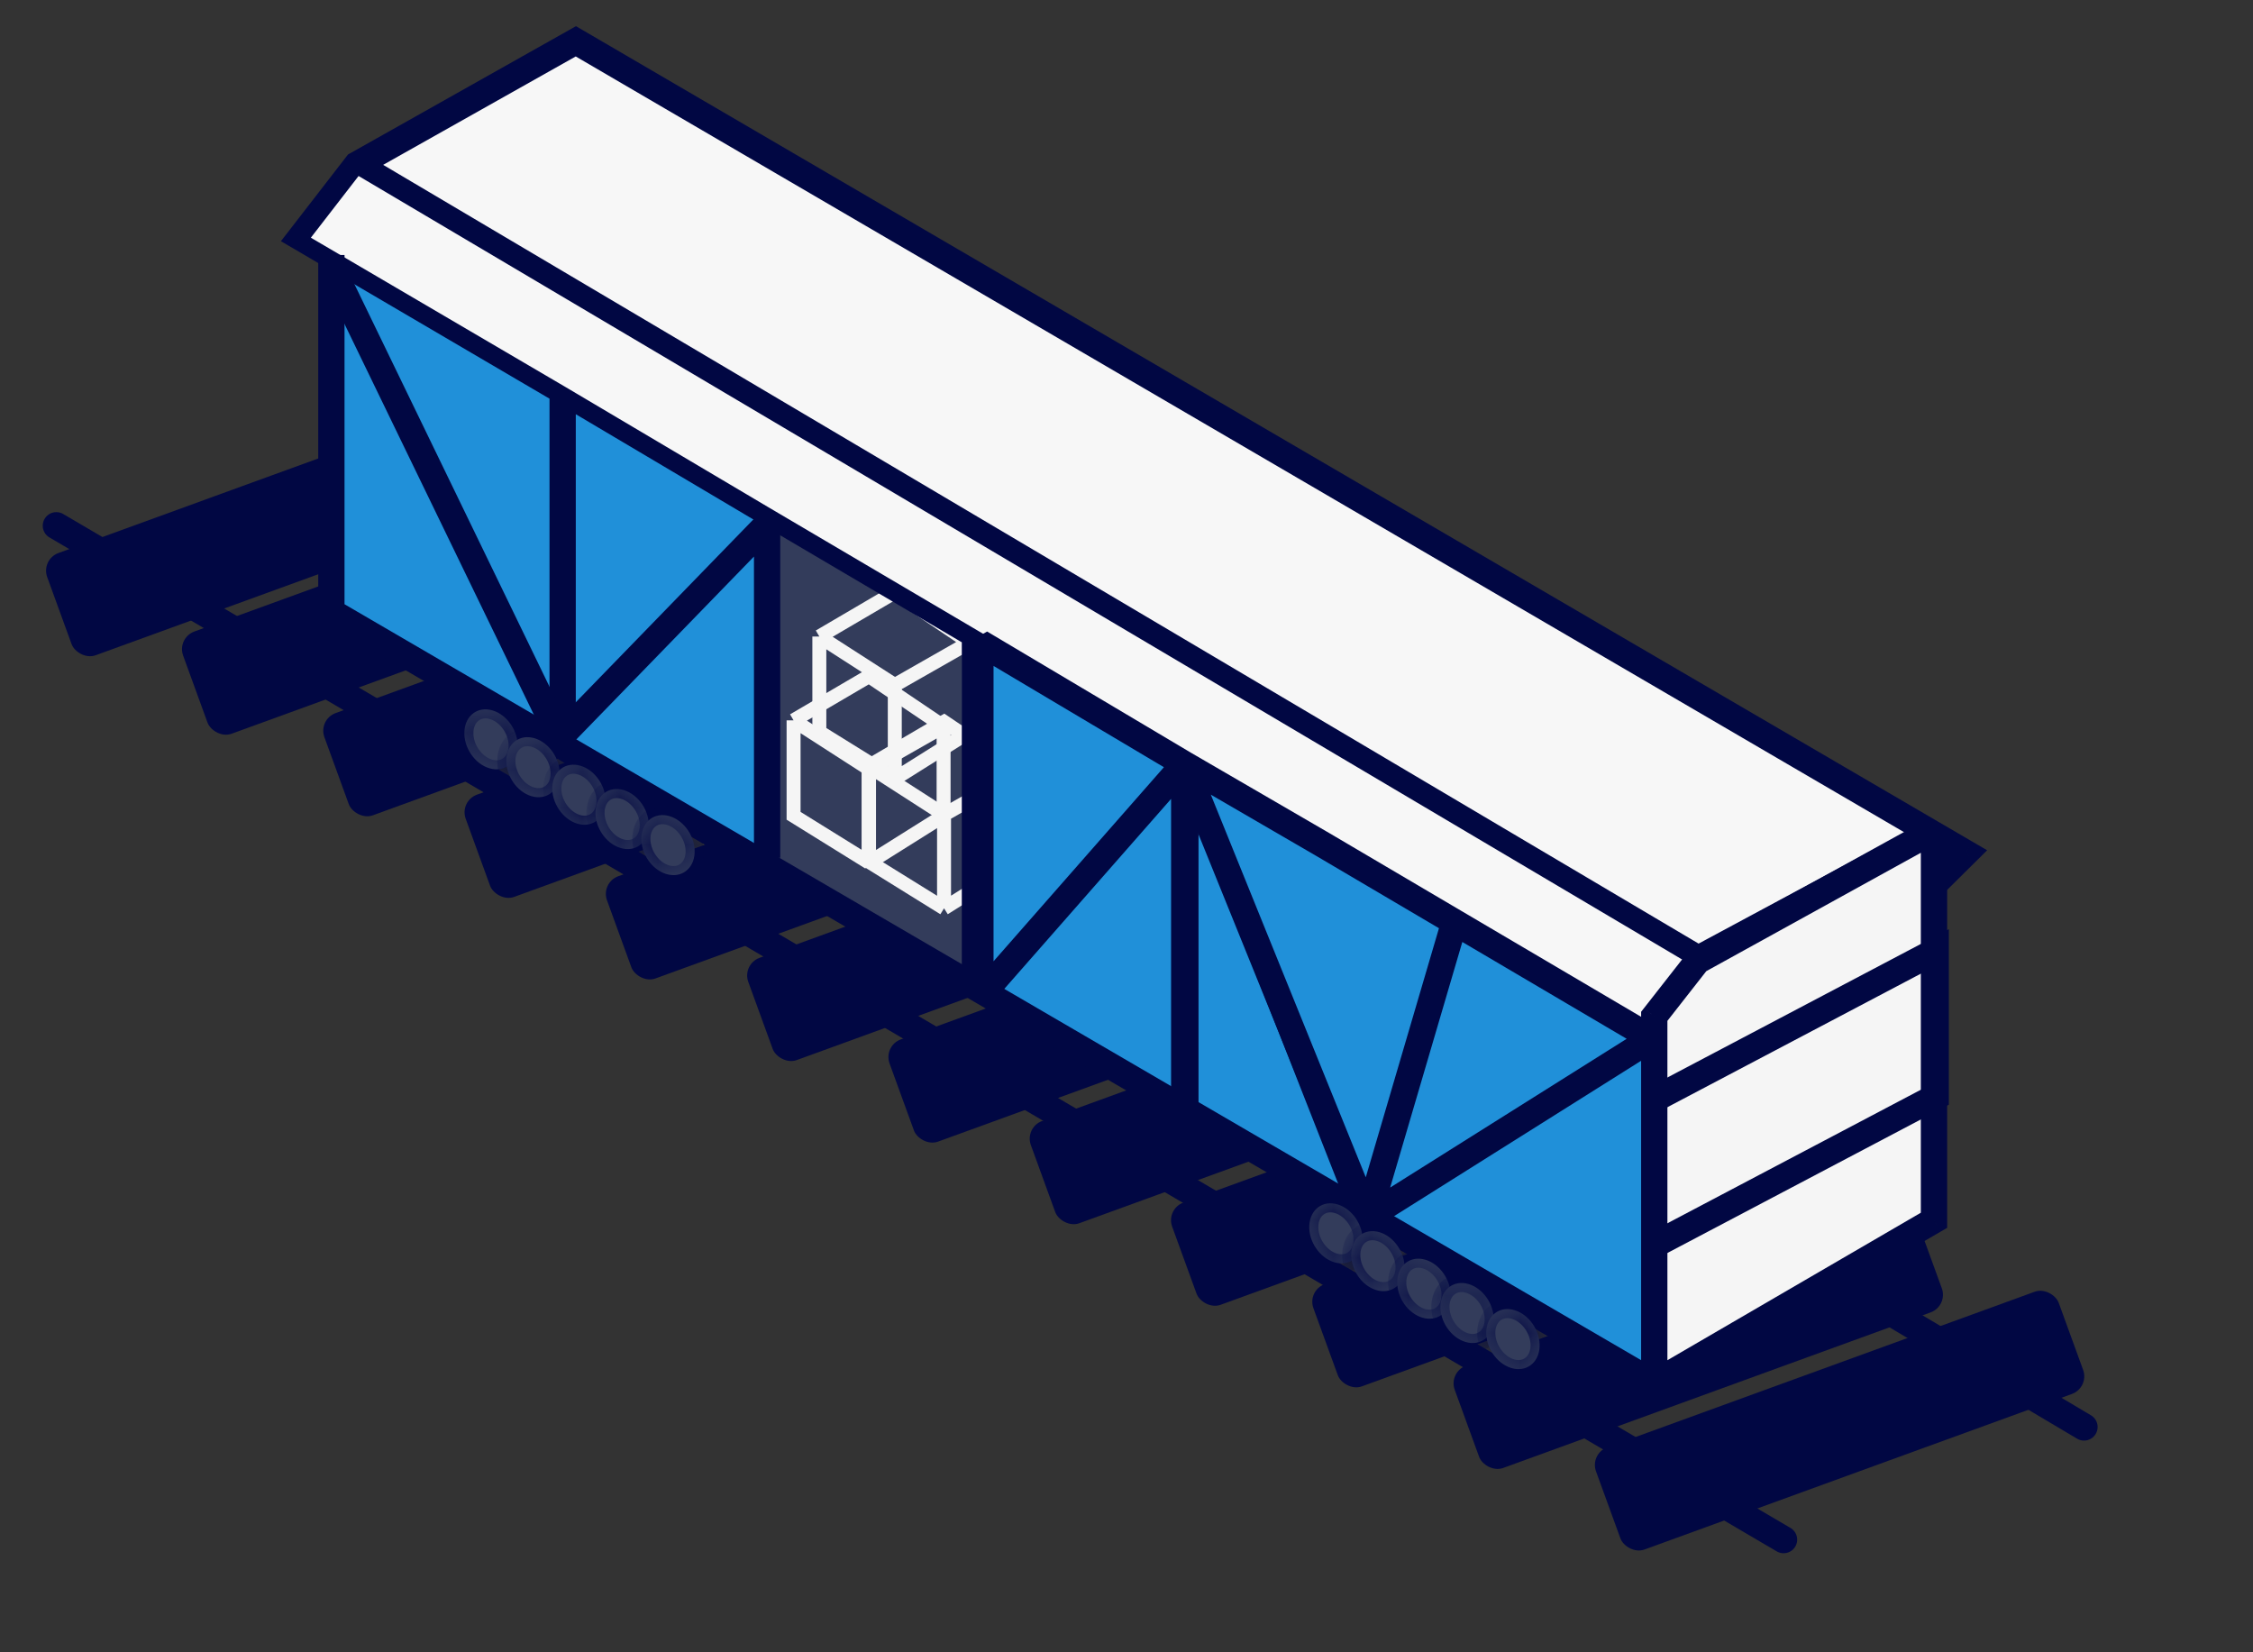 <svg width="60" height="44" viewBox="0 0 60 44" fill="none" xmlns="http://www.w3.org/2000/svg">
<rect x="0" y="0" width="60" height="44" fill="#333333" stroke="none"/>
<path d="M1.5 14L47.499 41" stroke="#010743" stroke-width="0.724" stroke-linecap="round"/>
<path d="M10 11L55.5 38" stroke="#010743" stroke-width="0.724" stroke-linecap="round"/>
<rect x="1.086" y="14.898" width="13.114" height="2.897" rx="0.5" transform="rotate(-19.997 1.086 14.898)" fill="#010743"/>
<rect x="4.706" y="16.988" width="13.114" height="2.897" rx="0.5" transform="rotate(-19.997 4.706 16.988)" fill="#010743"/>
<rect x="8.468" y="19.16" width="13.114" height="2.897" rx="0.5" transform="rotate(-19.997 8.468 19.16)" fill="#010743"/>
<rect x="12.231" y="21.333" width="13.114" height="2.897" rx="0.5" transform="rotate(-19.997 12.231 21.333)" fill="#010743"/>
<rect x="15.994" y="23.505" width="13.114" height="2.897" rx="0.5" transform="rotate(-19.997 15.994 23.505)" fill="#010743"/>
<rect x="19.757" y="25.678" width="13.114" height="2.897" rx="0.5" transform="rotate(-19.997 19.757 25.678)" fill="#010743"/>
<rect x="23.519" y="27.85" width="13.114" height="2.897" rx="0.5" transform="rotate(-19.997 23.519 27.85)" fill="#010743"/>
<rect x="27.282" y="30.023" width="13.114" height="2.897" rx="0.5" transform="rotate(-19.997 27.282 30.023)" fill="#010743"/>
<rect x="31.045" y="32.195" width="13.114" height="2.897" rx="0.5" transform="rotate(-19.997 31.045 32.195)" fill="#010743"/>
<rect x="34.807" y="34.367" width="13.114" height="2.897" rx="0.5" transform="rotate(-19.997 34.807 34.367)" fill="#010743"/>
<rect x="38.57" y="36.54" width="13.114" height="2.897" rx="0.5" transform="rotate(-19.997 38.57 36.54)" fill="#010743"/>
<rect x="42.333" y="38.712" width="13.114" height="2.897" rx="0.5" transform="rotate(-19.997 42.333 38.712)" fill="#010743"/>
<path d="M20.406 23.032V13.864L26.109 16.92V26.386L20.406 23.032Z" fill="#333C5B"/>
<path d="M21.82 16.95L23.829 18.243M21.82 16.95L21.82 19.49L23.829 20.737M21.82 16.95L23.829 15.772L25.815 17.111M23.829 18.243V20.737M23.829 18.243L25.815 17.111M23.829 20.737L25.815 19.49V17.111" stroke="#F5F5F5" stroke-width="0.372"/>
<path d="M21.134 19.183L23.143 20.477M21.134 19.183L21.134 21.724L23.143 22.971M21.134 19.183L23.143 18.005L25.129 19.345M23.143 20.477V22.971M23.143 20.477L25.129 19.345M23.143 22.971L25.129 21.724V19.345" stroke="#F5F5F5" stroke-width="0.372"/>
<path d="M23.132 20.401L25.141 21.694M23.132 20.401L23.132 22.941L25.141 24.188M23.132 20.401L25.141 19.223L27.127 20.562M25.141 21.694V24.188M25.141 21.694L27.127 20.562M25.141 24.188L27.127 22.941V20.562" stroke="#F5F5F5" stroke-width="0.372"/>
<path d="M8.931 16.519V7.127L20.345 13.649V23.107L8.931 16.519Z" fill="#2090D9"/>
<path d="M25.815 26.255V16.863L43.993 27.555V36.799L25.815 26.255Z" fill="#2090D9"/>
<path d="M8.002 6.322L9.503 4.383L15.335 1.1L51.447 22.187L52.35 22.714L51.447 23.609V22.187L45.228 25.53L43.848 27.439L36.28 32.199L31.568 20.205L25.964 26.314V16.904L20.361 13.603L14.984 10.416L8.002 6.322Z" fill="#F7F7F7"/>
<path d="M8.002 6.322L7.725 6.108L7.481 6.423L7.825 6.624L8.002 6.322ZM9.503 4.383L9.332 4.078L9.27 4.112L9.226 4.168L9.503 4.383ZM43.848 27.439L44.034 27.735L44.092 27.699L44.132 27.644L43.848 27.439ZM15.335 1.1L15.512 0.798L15.339 0.697L15.164 0.795L15.335 1.1ZM20.361 13.603L20.182 13.904L20.183 13.904L20.361 13.603ZM14.984 10.416L15.162 10.115L15.161 10.114L14.984 10.416ZM51.447 23.609H51.097V24.449L51.693 23.858L51.447 23.609ZM52.35 22.714L52.596 22.963L52.92 22.642L52.526 22.412L52.35 22.714ZM25.964 16.904L26.142 16.602L25.964 16.904ZM25.964 26.314H25.614L26.222 26.55L25.964 26.314ZM36.28 32.199L35.954 32.327L36.109 32.72L36.467 32.495L36.28 32.199ZM35.079 22.273L34.901 22.575L35.079 22.273ZM8.278 6.536L9.78 4.597L9.226 4.168L7.725 6.108L8.278 6.536ZM9.325 4.684L45.05 25.831L45.407 25.229L9.682 4.081L9.325 4.684ZM44.945 25.325L43.564 27.234L44.132 27.644L45.512 25.735L44.945 25.325ZM9.675 4.688L15.507 1.405L15.164 0.795L9.332 4.078L9.675 4.688ZM15.159 1.402L51.27 22.489L51.623 21.885L15.512 0.798L15.159 1.402ZM51.281 21.879L45.062 25.221L45.394 25.838L51.613 22.495L51.281 21.879ZM20.539 13.302L15.162 10.115L14.805 10.717L20.182 13.904L20.539 13.302ZM15.161 10.114L8.179 6.02L7.825 6.624L14.807 10.718L15.161 10.114ZM14.634 10.416V19.776H15.334V10.416H14.634ZM31.218 20.205V29.512H31.918V20.205H31.218ZM44.026 27.137L38.767 24.04L38.412 24.643L43.67 27.741L44.026 27.137ZM51.097 22.187V23.609H51.797V22.187H51.097ZM51.693 23.858L52.596 22.963L52.103 22.465L51.2 23.361L51.693 23.858ZM52.526 22.412L51.623 21.885L51.27 22.489L52.173 23.016L52.526 22.412ZM31.746 19.904L26.142 16.602L25.787 17.206L31.39 20.507L31.746 19.904ZM26.142 16.602L20.538 13.301L20.183 13.904L25.787 17.206L26.142 16.602ZM25.614 16.904V26.314H26.314V16.904H25.614ZM31.31 19.968L25.706 26.077L26.222 26.55L31.826 20.442L31.31 19.968ZM31.242 20.333L35.954 32.327L36.606 32.071L31.894 20.077L31.242 20.333ZM36.467 32.495L44.034 27.735L43.662 27.143L36.094 31.903L36.467 32.495ZM38.254 24.243L35.944 32.1L36.616 32.298L38.925 24.44L38.254 24.243ZM38.767 24.04L35.257 21.972L34.901 22.575L38.412 24.643L38.767 24.04ZM35.257 21.972L31.746 19.904L31.39 20.507L34.901 22.575L35.257 21.972Z" fill="#010743"/>
<path d="M8.892 7.241L14.904 19.646L20.429 13.958V22.841" stroke="#010743" stroke-width="0.7"/>
<path d="M9.503 4.443L8.002 6.383L14.984 10.477L20.361 13.663L25.964 16.965L31.568 20.266L35.079 22.334L38.59 24.402L43.848 27.5L45.228 25.59L9.503 4.443Z" fill="#F7F7F7" stroke="#010743" stroke-width="0.372"/>
<path d="M38.734 24.555L43.993 27.653L36.425 32.413L31.537 20.345L26.109 26.528V17.118L31.537 20.345L35.224 22.487L38.734 24.555Z" fill="#2090D9"/>
<path d="M31.537 20.345V29.601M31.537 20.345L26.109 17.118V26.528L31.537 20.345ZM31.537 20.345L36.425 32.413M31.537 20.345L35.224 22.487L38.734 24.555M38.734 24.555L43.993 27.653L36.425 32.413M38.734 24.555L36.425 32.413" stroke="#010743" stroke-width="0.7" stroke-linejoin="bevel"/>
<path d="M44.055 27.064V36.831L51.505 32.495V22.116L45.209 25.589L44.055 27.064Z" fill="#F5F5F5"/>
<path d="M8.825 16.292H8.475V16.493L8.649 16.594L8.825 16.292ZM44.055 36.831L43.879 37.133L44.055 37.236L44.231 37.133L44.055 36.831ZM44.055 27.064L43.78 26.848L43.705 26.943V27.064H44.055ZM51.505 32.495L51.681 32.798L51.855 32.697V32.495H51.505ZM51.505 22.116H51.855L51.335 21.809L51.505 22.116ZM45.209 25.589L45.04 25.283L44.978 25.317L44.934 25.374L45.209 25.589ZM8.475 6.791V16.292H9.175V6.791H8.475ZM8.649 16.594L43.879 37.133L44.232 36.528L9.001 15.989L8.649 16.594ZM44.405 36.831V27.064H43.705V36.831H44.405ZM44.231 37.133L51.681 32.798L51.328 32.193L43.879 36.528L44.231 37.133ZM51.855 32.495V22.116H51.154V32.495H51.855ZM45.378 25.896L51.674 22.422L51.335 21.809L45.04 25.283L45.378 25.896ZM44.934 25.374L43.78 26.848L44.331 27.279L45.485 25.805L44.934 25.374Z" fill="#010743"/>
<mask id="path-29-inside-1_212_6712" fill="white">
<path d="M13.117 18.918C13.509 19.034 13.808 19.474 13.785 19.9C13.762 20.326 13.425 20.576 13.034 20.459C12.642 20.343 12.344 19.903 12.367 19.477C12.39 19.051 12.726 18.801 13.117 18.918Z"/>
</mask>
<path d="M13.117 18.918C13.509 19.034 13.808 19.474 13.785 19.9C13.762 20.326 13.425 20.576 13.034 20.459C12.642 20.343 12.344 19.903 12.367 19.477C12.39 19.051 12.726 18.801 13.117 18.918Z" fill="#333C5B"/>
<path d="M13.049 19.149C13.327 19.232 13.561 19.566 13.544 19.887L14.026 19.913C14.055 19.383 13.691 18.837 13.186 18.686L13.049 19.149ZM13.544 19.887C13.536 20.038 13.474 20.137 13.403 20.19C13.334 20.241 13.232 20.267 13.103 20.228L12.965 20.691C13.227 20.769 13.489 20.727 13.692 20.577C13.893 20.427 14.011 20.187 14.026 19.913L13.544 19.887ZM13.103 20.228C12.825 20.145 12.59 19.812 12.608 19.49L12.126 19.464C12.097 19.994 12.46 20.54 12.965 20.691L13.103 20.228ZM12.608 19.49C12.616 19.339 12.677 19.24 12.748 19.188C12.818 19.136 12.919 19.11 13.049 19.149L13.186 18.686C12.924 18.608 12.662 18.65 12.46 18.8C12.259 18.95 12.14 19.19 12.126 19.464L12.608 19.49Z" fill="#010743" mask="url(#path-29-inside-1_212_6712)"/>
<mask id="path-31-inside-2_212_6712" fill="white">
<path d="M35.619 32.072C36.011 32.188 36.31 32.628 36.286 33.054C36.264 33.48 35.927 33.73 35.536 33.614C35.144 33.497 34.845 33.057 34.868 32.632C34.891 32.206 35.228 31.955 35.619 32.072Z"/>
</mask>
<path d="M35.619 32.072C36.011 32.188 36.31 32.628 36.286 33.054C36.264 33.48 35.927 33.73 35.536 33.614C35.144 33.497 34.845 33.057 34.868 32.632C34.891 32.206 35.228 31.955 35.619 32.072Z" fill="#333C5B"/>
<path d="M35.55 32.303C35.828 32.386 36.063 32.72 36.045 33.041L36.528 33.067C36.556 32.537 36.193 31.991 35.688 31.84L35.55 32.303ZM36.045 33.041C36.037 33.193 35.976 33.291 35.905 33.344C35.836 33.396 35.734 33.421 35.605 33.383L35.467 33.845C35.729 33.923 35.991 33.882 36.194 33.731C36.395 33.581 36.513 33.342 36.528 33.067L36.045 33.041ZM35.605 33.383C35.326 33.3 35.092 32.966 35.109 32.645L34.627 32.618C34.599 33.149 34.962 33.695 35.467 33.845L35.605 33.383ZM35.109 32.645C35.117 32.493 35.179 32.395 35.25 32.342C35.319 32.29 35.421 32.265 35.55 32.303L35.688 31.84C35.426 31.762 35.164 31.804 34.961 31.955C34.76 32.105 34.642 32.344 34.627 32.618L35.109 32.645Z" fill="#010743" mask="url(#path-31-inside-2_212_6712)"/>
<mask id="path-33-inside-3_212_6712" fill="white">
<path d="M14.236 19.659C14.627 19.776 14.926 20.215 14.903 20.641C14.88 21.067 14.544 21.318 14.152 21.201C13.761 21.084 13.462 20.645 13.485 20.219C13.508 19.793 13.844 19.542 14.236 19.659Z"/>
</mask>
<path d="M14.236 19.659C14.627 19.776 14.926 20.215 14.903 20.641C14.88 21.067 14.544 21.318 14.152 21.201C13.761 21.084 13.462 20.645 13.485 20.219C13.508 19.793 13.844 19.542 14.236 19.659Z" fill="#333C5B"/>
<path d="M14.167 19.89C14.445 19.973 14.68 20.307 14.662 20.628L15.144 20.654C15.173 20.124 14.81 19.578 14.305 19.428L14.167 19.89ZM14.662 20.628C14.654 20.78 14.593 20.878 14.522 20.931C14.452 20.983 14.351 21.008 14.221 20.97L14.083 21.432C14.346 21.51 14.608 21.469 14.81 21.318C15.011 21.168 15.129 20.929 15.144 20.654L14.662 20.628ZM14.221 20.97C13.943 20.887 13.709 20.553 13.726 20.232L13.244 20.206C13.215 20.736 13.578 21.282 14.083 21.432L14.221 20.97ZM13.726 20.232C13.734 20.08 13.796 19.982 13.867 19.929C13.936 19.877 14.038 19.852 14.167 19.89L14.305 19.428C14.043 19.349 13.78 19.391 13.578 19.542C13.377 19.692 13.259 19.931 13.244 20.206L13.726 20.232Z" fill="#010743" mask="url(#path-33-inside-3_212_6712)"/>
<mask id="path-35-inside-4_212_6712" fill="white">
<path d="M36.738 32.813C37.129 32.93 37.428 33.37 37.405 33.796C37.382 34.221 37.046 34.472 36.654 34.355C36.262 34.239 35.964 33.799 35.987 33.373C36.01 32.947 36.346 32.697 36.738 32.813Z"/>
</mask>
<path d="M36.738 32.813C37.129 32.93 37.428 33.37 37.405 33.796C37.382 34.221 37.046 34.472 36.654 34.355C36.262 34.239 35.964 33.799 35.987 33.373C36.01 32.947 36.346 32.697 36.738 32.813Z" fill="#333C5B"/>
<path d="M36.669 33.045C36.947 33.127 37.181 33.461 37.164 33.782L37.646 33.809C37.675 33.278 37.312 32.733 36.806 32.582L36.669 33.045ZM37.164 33.782C37.156 33.934 37.094 34.032 37.023 34.085C36.954 34.137 36.852 34.163 36.723 34.124L36.585 34.587C36.847 34.665 37.11 34.623 37.312 34.472C37.513 34.323 37.631 34.083 37.646 33.809L37.164 33.782ZM36.723 34.124C36.445 34.041 36.21 33.707 36.228 33.386L35.746 33.36C35.717 33.89 36.08 34.436 36.585 34.587L36.723 34.124ZM36.228 33.386C36.236 33.235 36.297 33.136 36.368 33.083C36.438 33.032 36.539 33.006 36.669 33.045L36.806 32.582C36.544 32.504 36.282 32.545 36.08 32.696C35.879 32.846 35.761 33.086 35.746 33.36L36.228 33.386Z" fill="#010743" mask="url(#path-35-inside-4_212_6712)"/>
<mask id="path-37-inside-5_212_6712" fill="white">
<path d="M15.46 20.392C15.851 20.508 16.15 20.948 16.127 21.374C16.104 21.8 15.768 22.05 15.376 21.934C14.984 21.817 14.686 21.377 14.709 20.951C14.732 20.526 15.068 20.275 15.46 20.392Z"/>
</mask>
<path d="M15.46 20.392C15.851 20.508 16.15 20.948 16.127 21.374C16.104 21.8 15.768 22.05 15.376 21.934C14.984 21.817 14.686 21.377 14.709 20.951C14.732 20.526 15.068 20.275 15.46 20.392Z" fill="#333C5B"/>
<path d="M15.391 20.623C15.669 20.706 15.903 21.04 15.886 21.361L16.368 21.387C16.397 20.857 16.034 20.311 15.528 20.16L15.391 20.623ZM15.886 21.361C15.878 21.512 15.816 21.611 15.745 21.664C15.676 21.715 15.574 21.741 15.445 21.702L15.307 22.165C15.569 22.243 15.832 22.201 16.034 22.051C16.235 21.901 16.353 21.661 16.368 21.387L15.886 21.361ZM15.445 21.702C15.167 21.619 14.932 21.286 14.95 20.964L14.468 20.938C14.439 21.469 14.802 22.014 15.307 22.165L15.445 21.702ZM14.95 20.964C14.958 20.813 15.019 20.714 15.09 20.662C15.16 20.61 15.261 20.584 15.391 20.623L15.528 20.16C15.266 20.082 15.004 20.124 14.802 20.274C14.601 20.424 14.483 20.664 14.468 20.938L14.95 20.964Z" fill="#010743" mask="url(#path-37-inside-5_212_6712)"/>
<mask id="path-39-inside-6_212_6712" fill="white">
<path d="M37.961 33.546C38.353 33.663 38.652 34.103 38.629 34.528C38.606 34.954 38.27 35.205 37.878 35.088C37.486 34.971 37.187 34.532 37.211 34.106C37.233 33.68 37.57 33.429 37.961 33.546Z"/>
</mask>
<path d="M37.961 33.546C38.353 33.663 38.652 34.103 38.629 34.528C38.606 34.954 38.27 35.205 37.878 35.088C37.486 34.971 37.187 34.532 37.211 34.106C37.233 33.68 37.57 33.429 37.961 33.546Z" fill="#333C5B"/>
<path d="M37.892 33.777C38.171 33.86 38.405 34.194 38.388 34.515L38.87 34.541C38.898 34.011 38.535 33.465 38.03 33.315L37.892 33.777ZM38.388 34.515C38.38 34.667 38.318 34.765 38.247 34.818C38.178 34.87 38.076 34.895 37.947 34.857L37.809 35.319C38.071 35.398 38.333 35.356 38.536 35.205C38.737 35.055 38.855 34.816 38.87 34.541L38.388 34.515ZM37.947 34.857C37.669 34.774 37.434 34.44 37.452 34.119L36.969 34.093C36.941 34.623 37.304 35.169 37.809 35.319L37.947 34.857ZM37.452 34.119C37.46 33.967 37.521 33.869 37.592 33.816C37.661 33.764 37.763 33.739 37.892 33.777L38.03 33.315C37.768 33.237 37.506 33.278 37.303 33.429C37.102 33.579 36.984 33.818 36.969 34.093L37.452 34.119Z" fill="#010743" mask="url(#path-39-inside-6_212_6712)"/>
<mask id="path-41-inside-7_212_6712" fill="white">
<path d="M16.61 21.04C17.002 21.157 17.301 21.596 17.278 22.022C17.255 22.448 16.919 22.699 16.527 22.582C16.135 22.465 15.836 22.025 15.86 21.6C15.883 21.174 16.219 20.923 16.61 21.04Z"/>
</mask>
<path d="M16.61 21.04C17.002 21.157 17.301 21.596 17.278 22.022C17.255 22.448 16.919 22.699 16.527 22.582C16.135 22.465 15.836 22.025 15.86 21.6C15.883 21.174 16.219 20.923 16.61 21.04Z" fill="#333C5B"/>
<path d="M16.541 21.271C16.82 21.354 17.054 21.688 17.037 22.009L17.519 22.035C17.547 21.505 17.184 20.959 16.679 20.809L16.541 21.271ZM17.037 22.009C17.029 22.161 16.967 22.259 16.896 22.312C16.827 22.364 16.725 22.389 16.596 22.351L16.458 22.813C16.72 22.891 16.983 22.85 17.185 22.699C17.386 22.549 17.504 22.31 17.519 22.035L17.037 22.009ZM16.596 22.351C16.318 22.268 16.083 21.934 16.101 21.613L15.618 21.587C15.59 22.117 15.953 22.663 16.458 22.813L16.596 22.351ZM16.101 21.613C16.109 21.461 16.17 21.363 16.241 21.31C16.31 21.258 16.412 21.233 16.541 21.271L16.679 20.809C16.417 20.73 16.155 20.772 15.953 20.923C15.752 21.073 15.633 21.312 15.618 21.587L16.101 21.613Z" fill="#010743" mask="url(#path-41-inside-7_212_6712)"/>
<mask id="path-43-inside-8_212_6712" fill="white">
<path d="M39.112 34.194C39.504 34.311 39.803 34.751 39.779 35.177C39.756 35.602 39.42 35.853 39.029 35.736C38.637 35.62 38.338 35.18 38.361 34.754C38.384 34.328 38.721 34.078 39.112 34.194Z"/>
</mask>
<path d="M39.112 34.194C39.504 34.311 39.803 34.751 39.779 35.177C39.756 35.602 39.42 35.853 39.029 35.736C38.637 35.62 38.338 35.18 38.361 34.754C38.384 34.328 38.721 34.078 39.112 34.194Z" fill="#333C5B"/>
<path d="M39.043 34.426C39.321 34.509 39.556 34.842 39.538 35.164L40.02 35.19C40.049 34.659 39.686 34.114 39.181 33.963L39.043 34.426ZM39.538 35.164C39.53 35.315 39.469 35.414 39.398 35.466C39.328 35.518 39.227 35.544 39.097 35.505L38.96 35.968C39.222 36.046 39.484 36.004 39.687 35.853C39.887 35.704 40.006 35.464 40.02 35.19L39.538 35.164ZM39.097 35.505C38.819 35.422 38.585 35.088 38.602 34.767L38.12 34.741C38.092 35.271 38.455 35.817 38.96 35.968L39.097 35.505ZM38.602 34.767C38.61 34.616 38.672 34.517 38.743 34.464C38.812 34.413 38.914 34.387 39.043 34.426L39.181 33.963C38.919 33.885 38.657 33.926 38.454 34.077C38.253 34.227 38.135 34.467 38.12 34.741L38.602 34.767Z" fill="#010743" mask="url(#path-43-inside-8_212_6712)"/>
<mask id="path-45-inside-9_212_6712" fill="white">
<path d="M17.831 21.734C18.223 21.851 18.522 22.291 18.499 22.716C18.476 23.142 18.14 23.393 17.748 23.276C17.356 23.159 17.058 22.72 17.081 22.294C17.104 21.868 17.44 21.617 17.831 21.734Z"/>
</mask>
<path d="M17.831 21.734C18.223 21.851 18.522 22.291 18.499 22.716C18.476 23.142 18.14 23.393 17.748 23.276C17.356 23.159 17.058 22.72 17.081 22.294C17.104 21.868 17.44 21.617 17.831 21.734Z" fill="#333C5B"/>
<path d="M17.762 21.965C18.041 22.048 18.275 22.382 18.258 22.703L18.74 22.73C18.768 22.199 18.405 21.653 17.9 21.503L17.762 21.965ZM18.258 22.703C18.25 22.855 18.188 22.953 18.117 23.006C18.048 23.058 17.946 23.083 17.817 23.045L17.679 23.507C17.941 23.586 18.203 23.544 18.406 23.393C18.607 23.244 18.725 23.004 18.74 22.73L18.258 22.703ZM17.817 23.045C17.539 22.962 17.304 22.628 17.322 22.307L16.84 22.281C16.811 22.811 17.174 23.357 17.679 23.507L17.817 23.045ZM17.322 22.307C17.33 22.155 17.391 22.057 17.462 22.004C17.532 21.952 17.633 21.927 17.762 21.965L17.9 21.503C17.638 21.425 17.376 21.466 17.174 21.617C16.973 21.767 16.854 22.006 16.84 22.281L17.322 22.307Z" fill="#010743" mask="url(#path-45-inside-9_212_6712)"/>
<mask id="path-47-inside-10_212_6712" fill="white">
<path d="M40.333 34.889C40.725 35.005 41.023 35.445 41.001 35.871C40.977 36.297 40.641 36.547 40.25 36.43C39.858 36.314 39.559 35.874 39.582 35.448C39.605 35.022 39.941 34.772 40.333 34.889Z"/>
</mask>
<path d="M40.333 34.889C40.725 35.005 41.023 35.445 41.001 35.871C40.977 36.297 40.641 36.547 40.25 36.43C39.858 36.314 39.559 35.874 39.582 35.448C39.605 35.022 39.941 34.772 40.333 34.889Z" fill="#333C5B"/>
<path d="M40.264 35.12C40.542 35.203 40.777 35.536 40.76 35.858L41.242 35.884C41.27 35.353 40.907 34.808 40.402 34.657L40.264 35.12ZM40.76 35.858C40.751 36.009 40.69 36.108 40.619 36.16C40.55 36.212 40.448 36.238 40.319 36.199L40.181 36.662C40.443 36.74 40.705 36.698 40.907 36.547C41.108 36.398 41.227 36.158 41.242 35.884L40.76 35.858ZM40.319 36.199C40.04 36.116 39.806 35.782 39.823 35.461L39.341 35.435C39.312 35.965 39.676 36.511 40.181 36.662L40.319 36.199ZM39.823 35.461C39.831 35.31 39.893 35.211 39.964 35.158C40.033 35.107 40.135 35.081 40.264 35.12L40.402 34.657C40.14 34.579 39.877 34.621 39.675 34.771C39.474 34.921 39.356 35.161 39.341 35.435L39.823 35.461Z" fill="#010743" mask="url(#path-47-inside-10_212_6712)"/>
<path d="M44.182 29.206L51.55 25.324V29.206L44.182 33.088" stroke="#010743" stroke-width="0.7"/>
</svg>
